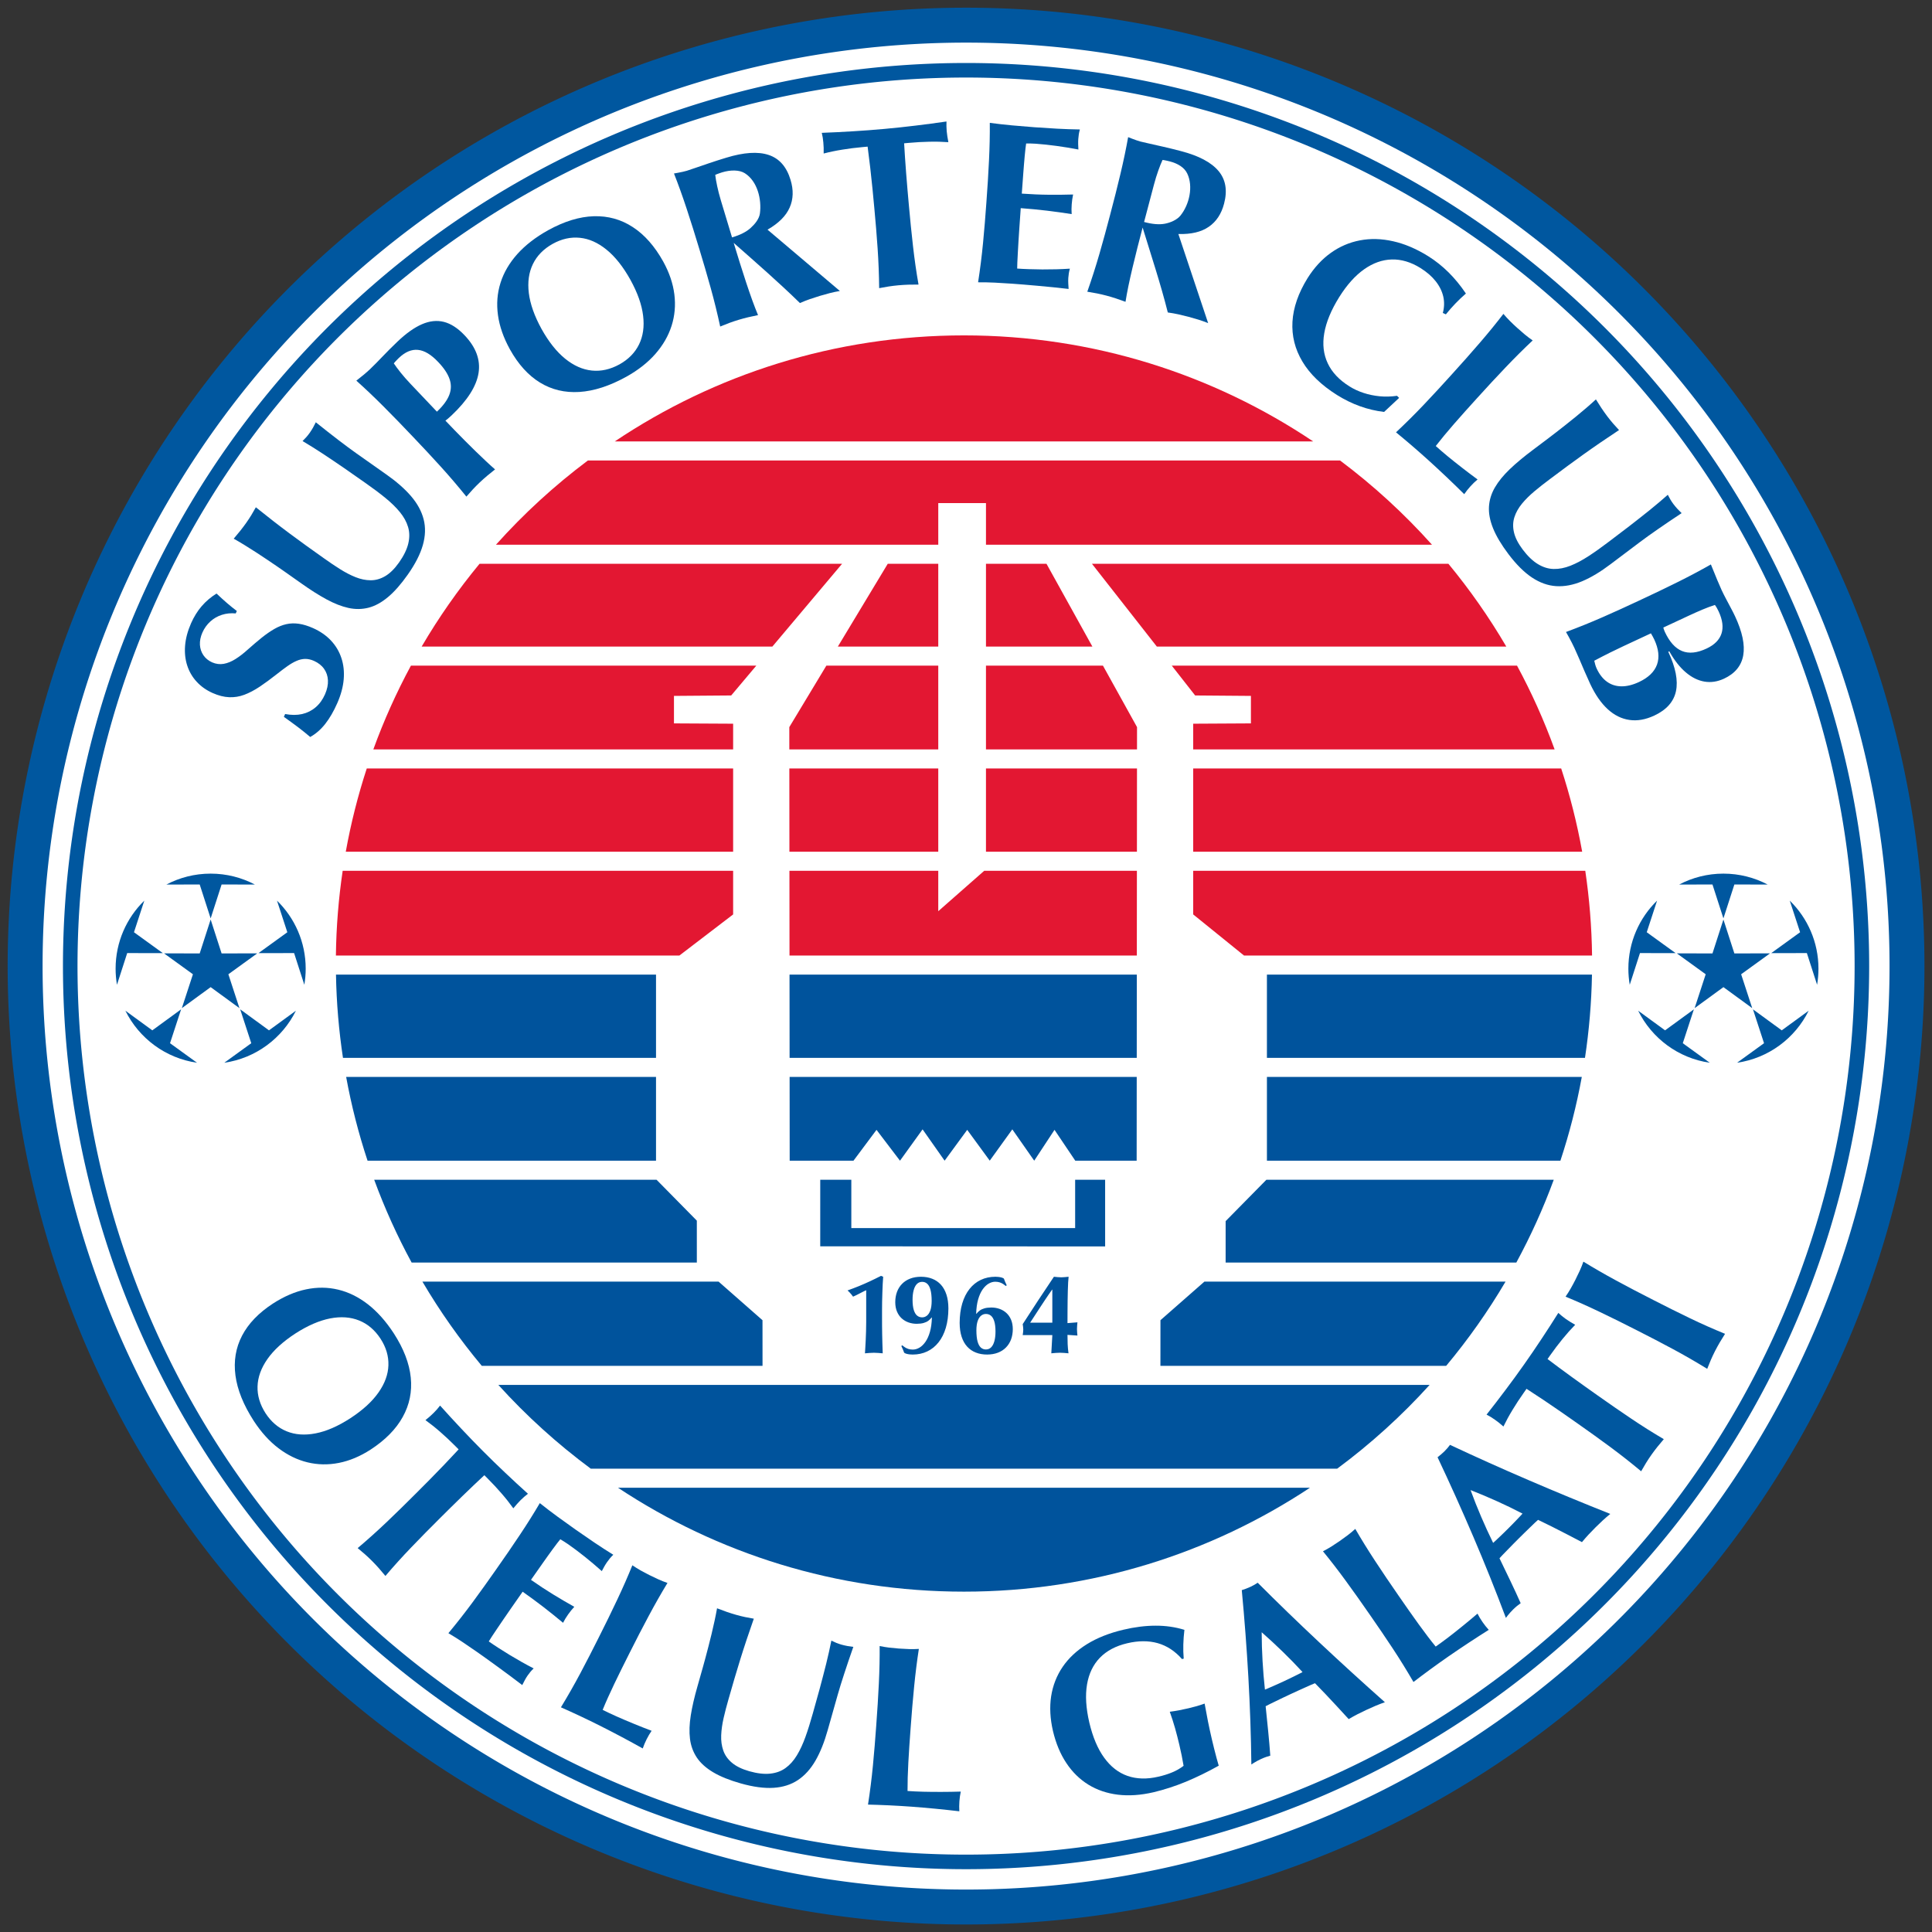 <?xml version="1.0" encoding="UTF-8" standalone="no"?>
<svg
   xmlns:dc="http://purl.org/dc/elements/1.1/"
   xmlns:cc="http://creativecommons.org/ns#"
   xmlns:rdf="http://www.w3.org/1999/02/22-rdf-syntax-ns#"
   xmlns:svg="http://www.w3.org/2000/svg"
   xmlns="http://www.w3.org/2000/svg"
   xmlns:xlink="http://www.w3.org/1999/xlink"
   xmlns:sodipodi="http://sodipodi.sourceforge.net/DTD/sodipodi-0.dtd"
   xmlns:inkscape="http://www.inkscape.org/namespaces/inkscape"
   version="1.1"
   width="252"
   height="252"
   id="svg121"
   viewBox="0 0 252 252"
   sodipodi:docname="asc_otelul_galati.svg"
   inkscape:version="0.92.4 (5da689c313, 2019-01-14)">
  <rect x="0" y="0" width="252" height="252" fill="#333333" stroke="none"/>
  <defs
     id="defs125" />
  <sodipodi:namedview
     pagecolor="#ffffff"
     bordercolor="#666666"
     borderopacity="1"
     objecttolerance="10"
     gridtolerance="10"
     guidetolerance="10"
     inkscape:pageopacity="0"
     inkscape:pageshadow="2"
     inkscape:window-width="1366"
     inkscape:window-height="705"
     id="namedview123"
     showgrid="false"
     fit-margin-top="1"
     fit-margin-bottom="1"
     fit-margin-right="1"
     fit-margin-left="1"
     inkscape:zoom="1.1212869"
     inkscape:cx="164.10979"
     inkscape:cy="170.88061"
     inkscape:window-x="-8"
     inkscape:window-y="-8"
     inkscape:window-maximized="1"
     inkscape:current-layer="svg121" />
  <g
     id="Layer1000"
     transform="matrix(0.441,0,0,0.441,-5.25,-59.625)">
    <path
       d="M 297.638,137.48 A 283.465,283.465 0 0 1 581.102,420.945 283.465,283.465 0 1 1 297.638,137.48 Z"
       style="fill:#00579f;fill-rule:evenodd"
       id="path2"
       inkscape:connector-curvature="0" />
    <path
       d="M 297.638,147.809 A 273.136,273.136 0 0 1 570.774,420.945 273.136,273.136 0 1 1 297.638,147.809 Z"
       style="fill:#ffffff;fill-rule:evenodd"
       id="path4"
       inkscape:connector-curvature="0" />
    <path
       d="M 297.638,153.834 A 267.111,267.111 0 0 1 564.749,420.945 267.111,267.111 0 1 1 297.638,153.834 Z"
       style="fill:#00579f;fill-rule:evenodd"
       id="path6"
       inkscape:connector-curvature="0" />
    <path
       d="M 297.638,158.137 A 262.807,262.807 0 0 1 560.445,420.945 262.807,262.807 0 1 1 297.638,158.137 Z"
       style="fill:#ffffff;fill-rule:evenodd"
       id="path8"
       inkscape:connector-curvature="0" />
    <defs
       id="defs24">
      <linearGradient
         id="grad1">
        <stop
           offset="201392128%"
           stop-color="#00539c"
           stop-opacity="1"
           id="stop10" />
        <stop
           offset="201392136%"
           stop-color="#00529b"
           stop-opacity="1"
           id="stop12" />
        <stop
           offset="201392154%"
           stop-color="#005199"
           stop-opacity="1"
           id="stop14" />
        <stop
           offset="201392199%"
           stop-color="#00498d"
           stop-opacity="1"
           id="stop16" />
        <stop
           offset="201392221%"
           stop-color="#004689"
           stop-opacity="1"
           id="stop18" />
        <stop
           offset="100%"
           stop-color="#004487"
           stop-opacity="1"
           id="stop20" />
      </linearGradient>
      <linearGradient
         xlink:href="#grad1"
         id="grad2"
         x1="77.998"
         y1="604.15"
         x2="77.998"
         y2="864.53"
         gradientUnits="userSpaceOnUse"
         gradientTransform="scale(1.427,0.701)" />
    </defs>
    <path
       d="m 399.349,575.236 c -29.341,19.419 -64.512,30.731 -102.328,30.731 -37.817,0 -72.988,-11.312 -102.329,-30.731 z M 272.481,512.563 c -1.165,0.597 -2.28,1.148 -3.356,1.644 -1.07,0.502 -2.141,0.964 -3.211,1.405 -1.07,0.435 -2.18,0.853 -3.333,1.266 0.139,0.106 0.306,0.256 0.501,0.463 0.195,0.201 0.39,0.424 0.597,0.669 0.201,0.245 0.379,0.479 0.541,0.708 0.318,-0.139 0.658,-0.301 1.037,-0.485 0.374,-0.19 0.747,-0.379 1.115,-0.569 0.373,-0.189 0.708,-0.362 1.014,-0.518 0.301,-0.15 0.541,-0.262 0.714,-0.334 v 9.432 c 0,0.931 -0.017,1.856 -0.044,2.771 -0.028,0.909 -0.061,1.778 -0.1,2.598 -0.039,0.819 -0.084,1.561 -0.122,2.224 -0.039,0.658 -0.073,1.204 -0.1,1.639 0.435,-0.039 0.875,-0.073 1.321,-0.112 0.446,-0.033 0.886,-0.05 1.321,-0.056 0.435,0.005 0.87,0.022 1.305,0.056 0.435,0.039 0.87,0.073 1.304,0.112 -0.039,-1.137 -0.078,-2.168 -0.101,-3.088 -0.028,-0.92 -0.05,-1.784 -0.061,-2.592 -0.017,-0.803 -0.028,-1.605 -0.034,-2.403 -0.005,-0.791 -0.005,-1.633 -0.005,-2.52 v -2.04 c 0,-0.847 0.005,-1.723 0.022,-2.614 0.017,-0.886 0.039,-1.773 0.073,-2.648 0.028,-0.881 0.061,-1.717 0.1,-2.52 0.044,-0.808 0.089,-1.544 0.139,-2.219 z m 6.02,20.77 c 0.167,0.335 0.318,0.669 0.457,0.998 0.134,0.335 0.262,0.658 0.379,0.976 0.184,0.134 0.424,0.24 0.708,0.318 0.29,0.078 0.597,0.134 0.914,0.167 0.318,0.034 0.613,0.05 0.886,0.05 1.589,-0.005 3.027,-0.312 4.32,-0.931 1.293,-0.613 2.402,-1.505 3.333,-2.681 0.931,-1.176 1.65,-2.603 2.152,-4.292 0.501,-1.684 0.758,-3.595 0.764,-5.742 -0.006,-1.567 -0.201,-2.932 -0.585,-4.103 -0.385,-1.171 -0.931,-2.146 -1.645,-2.926 -0.719,-0.78 -1.572,-1.366 -2.57,-1.75 -0.992,-0.39 -2.102,-0.585 -3.328,-0.585 -1.187,0.006 -2.252,0.19 -3.188,0.552 -0.936,0.362 -1.734,0.875 -2.386,1.544 -0.658,0.663 -1.154,1.46 -1.499,2.374 -0.34,0.92 -0.513,1.94 -0.518,3.055 0.006,1.059 0.178,1.99 0.518,2.787 0.34,0.803 0.802,1.466 1.393,2.001 0.591,0.53 1.265,0.931 2.024,1.198 0.763,0.268 1.566,0.401 2.419,0.401 0.819,-0.006 1.505,-0.089 2.057,-0.251 0.557,-0.162 1.02,-0.379 1.393,-0.663 0.374,-0.279 0.692,-0.597 0.965,-0.959 l 0.067,0.067 c -0.05,1.622 -0.245,3.027 -0.585,4.209 -0.34,1.187 -0.786,2.168 -1.327,2.943 -0.541,0.769 -1.132,1.344 -1.778,1.717 -0.647,0.379 -1.304,0.563 -1.962,0.563 -0.507,-0.006 -0.953,-0.067 -1.327,-0.195 -0.379,-0.128 -0.714,-0.284 -1.004,-0.479 -0.29,-0.19 -0.563,-0.39 -0.814,-0.596 z m 8.964,-13.345 c -0.006,1.165 -0.139,2.107 -0.401,2.821 -0.262,0.714 -0.602,1.227 -1.026,1.55 -0.424,0.323 -0.886,0.485 -1.383,0.479 -0.54,0.006 -1.026,-0.15 -1.449,-0.479 -0.429,-0.329 -0.764,-0.875 -1.014,-1.639 -0.245,-0.758 -0.373,-1.778 -0.379,-3.066 0,-1.109 0.111,-2.057 0.329,-2.848 0.217,-0.797 0.53,-1.405 0.948,-1.829 0.418,-0.423 0.931,-0.635 1.533,-0.641 0.574,-0.011 1.07,0.173 1.494,0.535 0.429,0.368 0.758,0.965 0.992,1.795 0.234,0.831 0.351,1.934 0.357,3.322 z m 22.191,-4.649 c -0.167,-0.335 -0.318,-0.669 -0.457,-0.998 -0.134,-0.335 -0.262,-0.658 -0.379,-0.976 -0.184,-0.134 -0.424,-0.239 -0.708,-0.318 -0.29,-0.078 -0.596,-0.134 -0.914,-0.167 -0.318,-0.034 -0.613,-0.05 -0.886,-0.05 -1.589,0.005 -3.027,0.312 -4.32,0.931 -1.293,0.613 -2.402,1.505 -3.333,2.681 -0.931,1.176 -1.65,2.603 -2.152,4.292 -0.501,1.683 -0.758,3.595 -0.764,5.742 0.006,1.567 0.201,2.932 0.585,4.103 0.385,1.171 0.931,2.146 1.645,2.926 0.719,0.78 1.572,1.366 2.57,1.75 0.992,0.39 2.102,0.585 3.328,0.585 1.187,-0.006 2.252,-0.19 3.188,-0.552 0.936,-0.362 1.734,-0.875 2.386,-1.544 0.658,-0.663 1.154,-1.46 1.499,-2.374 0.34,-0.92 0.513,-1.94 0.518,-3.055 -0.006,-1.059 -0.178,-1.99 -0.518,-2.787 -0.34,-0.803 -0.802,-1.466 -1.393,-2.001 -0.591,-0.53 -1.265,-0.931 -2.023,-1.198 -0.763,-0.268 -1.566,-0.401 -2.419,-0.401 -0.819,0.005 -1.505,0.089 -2.057,0.251 -0.557,0.162 -1.02,0.379 -1.393,0.663 -0.374,0.279 -0.692,0.597 -0.965,0.959 l -0.067,-0.067 c 0.05,-1.622 0.245,-3.027 0.585,-4.209 0.34,-1.187 0.786,-2.168 1.327,-2.943 0.541,-0.769 1.132,-1.344 1.778,-1.717 0.647,-0.379 1.304,-0.563 1.962,-0.563 0.507,0.006 0.953,0.067 1.327,0.195 0.379,0.128 0.714,0.284 1.004,0.479 0.29,0.19 0.563,0.39 0.814,0.597 z m -8.964,13.345 c 0.006,-1.165 0.14,-2.107 0.401,-2.821 0.262,-0.714 0.602,-1.226 1.026,-1.55 0.424,-0.323 0.886,-0.485 1.383,-0.479 0.54,-0.006 1.026,0.15 1.449,0.479 0.429,0.329 0.764,0.875 1.014,1.639 0.245,0.758 0.373,1.778 0.379,3.066 0,1.109 -0.111,2.057 -0.329,2.848 -0.217,0.797 -0.53,1.405 -0.948,1.828 -0.418,0.423 -0.931,0.635 -1.533,0.641 -0.574,0.011 -1.07,-0.173 -1.494,-0.535 -0.429,-0.368 -0.758,-0.965 -0.992,-1.795 -0.234,-0.831 -0.351,-1.934 -0.357,-3.322 z m 22.159,6.789 c 0.418,-0.039 0.842,-0.073 1.271,-0.112 0.429,-0.033 0.853,-0.05 1.271,-0.056 0.418,0.005 0.842,0.022 1.271,0.056 0.429,0.039 0.853,0.073 1.271,0.112 -0.128,-0.903 -0.212,-1.812 -0.251,-2.726 -0.039,-0.914 -0.056,-1.823 -0.05,-2.726 l 2.943,0.201 c -0.034,-0.318 -0.067,-0.641 -0.089,-0.97 -0.028,-0.329 -0.045,-0.652 -0.045,-0.97 0,-0.318 0.017,-0.641 0.045,-0.976 0.022,-0.329 0.056,-0.663 0.089,-0.998 l -2.943,0.234 c 0,-1.104 0.006,-2.213 0.011,-3.334 0.006,-1.12 0.017,-2.207 0.028,-3.266 0.017,-1.059 0.039,-2.046 0.061,-2.971 0.028,-0.92 0.056,-1.739 0.095,-2.447 0.039,-0.708 0.084,-1.277 0.139,-1.695 -0.368,0.034 -0.73,0.073 -1.087,0.106 -0.357,0.039 -0.719,0.061 -1.087,0.061 -0.368,0 -0.73,-0.022 -1.087,-0.061 -0.357,-0.033 -0.719,-0.072 -1.087,-0.106 -1.583,2.341 -3.144,4.683 -4.677,7.018 -1.533,2.341 -3.049,4.671 -4.554,6.996 0.039,0.267 0.073,0.535 0.112,0.803 0.033,0.267 0.05,0.535 0.056,0.802 -0.006,0.268 -0.022,0.535 -0.056,0.808 -0.039,0.267 -0.073,0.546 -0.112,0.83 h 8.763 z m 0.301,-9.064 h -6.555 c 0.435,-0.669 0.892,-1.377 1.377,-2.118 0.485,-0.747 0.97,-1.494 1.466,-2.252 0.496,-0.752 0.97,-1.472 1.427,-2.163 0.463,-0.686 0.881,-1.31 1.26,-1.867 0.385,-0.557 0.702,-1.015 0.959,-1.366 h 0.067 z M 482.762,423.461 c -0.145,8.356 -0.853,16.574 -2.067,24.627 h -94.071 v -24.627 z m -134.642,24.627 H 245.444 l -0.021,-24.627 H 348.141 Z m -142.184,0 h -92.59 c -1.214,-8.053 -1.922,-16.271 -2.067,-24.627 h 94.656 z m 273.818,5.642 c -1.546,8.472 -3.674,16.741 -6.327,24.77 h -86.802 v -24.77 z m -131.661,24.77 h -18.159 l -6.137,-9.121 -6.003,9.121 -6.478,-9.265 -6.674,9.258 -6.667,-9.114 -6.682,9.121 -6.516,-9.265 -6.679,9.265 h -0.009 l -6.94,-9.121 -6.806,9.121 H 245.471 l -0.021,-24.77 h 102.665 z m -142.157,0 h -85.321 c -2.653,-8.03 -4.782,-16.298 -6.327,-24.77 h 91.648 z m 265.525,5.642 c -3.106,8.468 -6.817,16.644 -11.069,24.484 h -85.983 l 0.003,-12.246 12.053,-12.238 z M 218.009,508.626 H 133.65 c -4.252,-7.84 -7.963,-16.015 -11.069,-24.484 h 83.515 l 11.91,12.094 z m 36.5,-24.484 h 9.192 v 14.294 h 66.2 v -14.294 h 8.868 l 0.004,19.719 -84.268,-0.035 z m 202.693,30.125 c -5.176,8.795 -11.057,17.123 -17.562,24.914 h -84.519 l 0.012,-13.501 13.004,-11.413 z m -219.763,24.914 h -83.037 c -6.504,-7.791 -12.386,-16.119 -17.562,-24.914 h 87.601 l 12.987,11.413 z m 197.297,5.642 c -8.262,9.129 -17.421,17.43 -27.333,24.77 H 186.639 c -9.912,-7.341 -19.071,-15.642 -27.333,-24.77 z"
       style="fill:url(#grad2)"
       id="path26"
       inkscape:connector-curvature="0" />
    <defs
       id="defs40">
      <linearGradient
         id="grad3">
        <stop
           offset="201392128%"
           stop-color="#e31732"
           stop-opacity="1"
           id="stop28" />
        <stop
           offset="201392177%"
           stop-color="#e31732"
           stop-opacity="1"
           id="stop30" />
        <stop
           offset="201392201%"
           stop-color="#d71529"
           stop-opacity="1"
           id="stop32" />
        <stop
           offset="201392219%"
           stop-color="#c9121e"
           stop-opacity="1"
           id="stop34" />
        <stop
           offset="100%"
           stop-color="#c80f1e"
           stop-opacity="1"
           id="stop36" />
      </linearGradient>
      <linearGradient
         xlink:href="#grad3"
         id="grad4"
         x1="78.168"
         y1="333.609"
         x2="78.168"
         y2="594.658"
         gradientTransform="scale(1.423,0.703)"
         gradientUnits="userSpaceOnUse" />
    </defs>
    <path
       d="M 212.851,417.82 H 111.253 c 0.107,-8.502 0.792,-16.866 2.005,-25.057 H 228.745 V 405.665 Z M 297.021,234.401 c 38.222,0 73.743,11.556 103.275,31.358 H 193.745 c 29.533,-19.801 65.054,-31.358 103.276,-31.358 z m 111.232,36.999 c 9.868,7.393 18.979,15.742 27.191,24.914 H 303.527 v -12.309 h -14.11 v 12.309 H 158.598 c 8.212,-9.172 17.322,-17.521 27.191,-24.914 z m 32.049,30.556 c 6.335,7.668 12.066,15.854 17.12,24.483 H 354.06 L 334.873,301.956 Z M 334.998,326.44 H 303.527 V 301.956 h 17.898 z m -45.581,0 h -29.698 l 14.757,-24.483 h 14.942 z m -49.069,0 H 136.619 c 5.054,-8.63 10.785,-16.816 17.12,-24.483 H 260.965 Z m 220.249,5.642 c 4.282,7.928 8.007,16.201 11.115,24.77 H 364.819 v -7.597 l 17.071,-0.095 v -8.129 l -16.497,-0.131 -6.911,-8.818 z m -112.397,24.77 h -44.673 v -24.77 h 34.598 l 10.08,18.183 z m -58.783,0 h -44.052 l -0.006,-6.587 10.959,-18.183 h 33.099 z m -60.672,0 H 122.329 c 3.108,-8.569 6.833,-16.842 11.115,-24.77 h 102.153 l -7.426,8.818 -16.928,0.131 v 8.129 l 17.501,0.095 z m 244.913,5.642 c 2.61,7.985 4.695,16.206 6.208,24.627 H 364.819 v -24.627 z m -125.485,24.627 h -44.646 v -24.627 h 44.668 z m -58.756,0 h -44.025 l -0.022,-24.627 h 44.047 z m -60.672,0 h -114.57 c 1.514,-8.421 3.598,-16.642 6.208,-24.627 h 108.362 z m 252.039,5.642 c 1.213,8.191 1.898,16.555 2.005,25.057 H 379.843 L 364.819,405.665 V 392.762 Z M 348.146,417.82 H 245.418 l -0.022,-25.057 h 44.02 v 11.947 l 13.587,-11.947 h 45.164 z"
       style="fill:url(#grad4)"
       id="path42"
       inkscape:connector-curvature="0" />
    <g
       id="Layer1001">
      <path
         d="m 81.949,315.919 -0.318,0.716 c -1.454,-0.132 -2.811,0.004 -4.089,0.415 -1.287,0.406 -2.421,1.058 -3.417,1.962 -0.991,0.895 -1.788,1.994 -2.374,3.317 -0.542,1.249 -0.773,2.443 -0.715,3.6 0.073,1.152 0.418,2.174 1.03,3.076 0.622,0.907 1.478,1.608 2.578,2.107 1.149,0.497 2.301,0.638 3.451,0.434 1.155,-0.215 2.303,-0.683 3.462,-1.419 1.155,-0.726 2.327,-1.624 3.501,-2.687 1.539,-1.377 2.965,-2.579 4.266,-3.634 1.306,-1.04 2.543,-1.897 3.725,-2.576 1.181,-0.679 2.354,-1.147 3.531,-1.412 1.177,-0.264 2.413,-0.312 3.698,-0.123 1.29,0.179 2.694,0.611 4.217,1.285 2.125,0.953 3.893,2.177 5.308,3.685 1.405,1.504 2.43,3.22 3.071,5.159 0.651,1.943 0.875,4.043 0.688,6.293 -0.188,2.25 -0.824,4.6 -1.894,7.042 -1.071,2.442 -2.266,4.496 -3.578,6.165 -1.307,1.659 -2.792,2.942 -4.435,3.857 -1.112,-0.957 -2.326,-1.924 -3.625,-2.916 -1.313,-0.986 -2.7,-1.994 -4.166,-3.037 l 0.37,-0.836 c 1.824,0.344 3.5,0.348 5.02,0.01 1.524,-0.349 2.856,-1.02 4.01,-2.009 1.148,-0.979 2.073,-2.26 2.774,-3.843 0.638,-1.467 0.925,-2.84 0.861,-4.119 -0.06,-1.289 -0.449,-2.425 -1.153,-3.416 -0.704,-0.991 -1.695,-1.764 -2.974,-2.342 -0.915,-0.406 -1.797,-0.594 -2.634,-0.584 -0.842,0.02 -1.691,0.215 -2.536,0.591 -0.851,0.361 -1.738,0.885 -2.686,1.548 -0.934,0.658 -1.956,1.431 -3.075,2.317 -1.847,1.455 -3.544,2.704 -5.118,3.756 -1.574,1.053 -3.091,1.845 -4.562,2.396 -1.456,0.545 -2.955,0.786 -4.474,0.72 -1.533,-0.06 -3.17,-0.476 -4.912,-1.248 -1.857,-0.835 -3.428,-1.936 -4.687,-3.315 -1.272,-1.373 -2.209,-2.967 -2.8,-4.777 -0.595,-1.8 -0.808,-3.764 -0.644,-5.881 0.165,-2.118 0.749,-4.323 1.762,-6.636 0.856,-1.931 1.907,-3.632 3.155,-5.079 1.249,-1.447 2.716,-2.69 4.388,-3.723 1.056,1.004 2.083,1.935 3.089,2.809 1,0.86 1.973,1.648 2.912,2.35 z"
         style="fill:#00579f;fill-rule:evenodd"
         id="path44"
         inkscape:connector-curvature="0" />
      <path
         d="m 81.027,294.526 c 1.03,0.58 2.1,1.215 3.235,1.91 1.121,0.697 2.258,1.406 3.402,2.146 1.134,0.734 2.236,1.458 3.289,2.174 1.06,0.708 2.033,1.367 2.911,1.973 0.893,0.603 1.64,1.13 2.254,1.563 l 4.963,3.501 c 2.644,1.879 5.101,3.438 7.385,4.677 2.292,1.244 4.454,2.09 6.492,2.542 2.054,0.45 4.033,0.42 5.948,-0.067 1.922,-0.496 3.828,-1.536 5.733,-3.123 1.912,-1.595 3.857,-3.806 5.859,-6.644 2.221,-3.149 3.715,-6.078 4.477,-8.764 0.76,-2.701 0.839,-5.229 0.234,-7.601 -0.605,-2.372 -1.843,-4.657 -3.712,-6.841 -1.878,-2.191 -4.343,-4.343 -7.392,-6.48 l -8.859,-6.249 c -1.494,-1.054 -3.241,-2.353 -5.231,-3.876 -1.989,-1.523 -4.229,-3.277 -6.704,-5.263 -0.246,0.519 -0.523,1.044 -0.828,1.588 -0.313,0.538 -0.631,1.046 -0.976,1.536 -0.314,0.445 -0.642,0.853 -0.981,1.239 -0.342,0.372 -0.718,0.772 -1.131,1.188 1.879,1.113 3.858,2.348 5.954,3.721 2.09,1.381 4.212,2.811 6.374,4.296 2.148,1.488 4.253,2.96 6.317,4.416 2.132,1.491 4.069,2.937 5.796,4.342 1.727,1.404 3.173,2.811 4.34,4.233 1.159,1.417 1.974,2.885 2.426,4.416 0.458,1.522 0.473,3.144 0.062,4.879 -0.405,1.726 -1.321,3.611 -2.752,5.639 -1.326,1.861 -2.682,3.197 -4.086,4.017 -1.39,0.818 -2.82,1.222 -4.281,1.216 -1.462,-0.005 -2.951,-0.31 -4.47,-0.915 -1.518,-0.605 -3.047,-1.403 -4.615,-2.39 -1.569,-0.986 -3.144,-2.058 -4.748,-3.202 -1.832,-1.292 -3.578,-2.537 -5.238,-3.735 -1.651,-1.191 -3.278,-2.379 -4.874,-3.571 -1.596,-1.192 -3.213,-2.413 -4.855,-3.692 -1.643,-1.278 -3.361,-2.637 -5.165,-4.083 -0.454,0.813 -0.906,1.586 -1.335,2.309 -0.439,0.716 -0.933,1.473 -1.485,2.256 -0.564,0.8 -1.162,1.591 -1.79,2.387 -0.631,0.781 -1.276,1.564 -1.94,2.335 z"
         style="fill:#00579f;fill-rule:evenodd"
         id="path46"
         inkscape:connector-curvature="0" />
      <path
         d="m 117.299,247.79 c 2.566,2.292 5.255,4.842 8.054,7.649 2.799,2.807 5.737,5.825 8.787,9.054 2.728,2.859 5.417,5.74 8.051,8.642 2.642,2.91 5.189,5.895 7.658,8.955 0.659,-0.76 1.301,-1.475 1.92,-2.152 0.626,-0.669 1.298,-1.352 2.024,-2.041 0.711,-0.674 1.444,-1.325 2.2,-1.968 0.755,-0.627 1.534,-1.261 2.336,-1.887 -0.821,-0.707 -1.716,-1.523 -2.693,-2.442 -0.977,-0.903 -1.991,-1.877 -3.042,-2.905 -1.051,-1.028 -2.102,-2.072 -3.167,-3.132 -1.057,-1.067 -2.069,-2.102 -3.059,-3.114 -0.975,-1.011 -1.889,-1.959 -2.721,-2.836 0.125,-0.074 0.368,-0.26 0.708,-0.551 0.346,-0.283 0.725,-0.628 1.135,-1.017 4.666,-4.413 7.316,-8.579 7.95,-12.481 0.633,-3.918 -0.747,-7.65 -4.142,-11.211 -1.985,-2.092 -4.014,-3.408 -6.08,-3.94 -2.073,-0.524 -4.242,-0.296 -6.517,0.692 -2.274,0.988 -4.691,2.711 -7.273,5.176 -1.627,1.559 -3.098,3.029 -4.412,4.412 -1.314,1.382 -2.548,2.628 -3.701,3.738 -0.505,0.479 -1.112,1.01 -1.813,1.6 -0.708,0.582 -1.439,1.171 -2.202,1.76 z m 23.829,9.17 -7.868,-8.291 c -1.072,-1.129 -2.013,-2.216 -2.849,-3.254 -0.835,-1.038 -1.511,-1.957 -2.03,-2.74 0.088,-0.113 0.207,-0.256 0.374,-0.444 0.159,-0.181 0.341,-0.368 0.538,-0.571 0.191,-0.211 0.38,-0.391 0.562,-0.563 1.879,-1.799 3.771,-2.604 5.684,-2.408 1.905,0.189 3.898,1.388 5.973,3.591 1.679,1.753 2.798,3.422 3.349,5.015 0.559,1.585 0.526,3.163 -0.077,4.726 -0.611,1.57 -1.808,3.202 -3.608,4.895 z"
         style="fill:#00579f;fill-rule:evenodd"
         id="path48"
         inkscape:connector-curvature="0" />
      <path
         d="m 162.724,238.535 c 2.463,4.421 5.424,7.697 8.89,9.82 3.467,2.123 7.35,3.045 11.646,2.779 4.296,-0.265 8.93,-1.763 13.895,-4.503 3.489,-1.946 6.36,-4.197 8.6,-6.758 2.24,-2.561 3.833,-5.323 4.782,-8.301 0.95,-2.978 1.223,-6.079 0.823,-9.292 -0.399,-3.213 -1.492,-6.441 -3.287,-9.702 -2.532,-4.545 -5.527,-7.95 -9.005,-10.205 -3.473,-2.269 -7.314,-3.338 -11.538,-3.212 -4.224,0.126 -8.726,1.501 -13.501,4.136 -3.727,2.078 -6.764,4.434 -9.128,7.063 -2.348,2.634 -4.011,5.472 -4.963,8.513 -0.962,3.047 -1.207,6.22 -0.749,9.538 0.453,3.309 1.639,6.684 3.535,10.126 z m 9.362,-6.011 c -2.117,-3.842 -3.365,-7.394 -3.771,-10.642 -0.397,-3.252 0.008,-6.115 1.213,-8.588 1.196,-2.468 3.153,-4.461 5.842,-5.964 2.666,-1.478 5.349,-2.07 8.056,-1.79 2.701,0.27 5.328,1.44 7.867,3.505 2.548,2.06 4.901,5.025 7.069,8.913 2.117,3.842 3.369,7.38 3.755,10.613 0.396,3.228 -0.01,6.067 -1.207,8.51 -1.197,2.443 -3.121,4.406 -5.781,5.893 -2.719,1.494 -5.441,2.107 -8.171,1.829 -2.731,-0.279 -5.358,-1.448 -7.886,-3.494 -2.528,-2.046 -4.86,-4.973 -6.985,-8.785 z"
         style="fill:#00579f;fill-rule:evenodd"
         id="path50"
         inkscape:connector-curvature="0" />
      <path
         d="m 211.25,186.52 c 1.262,3.201 2.519,6.687 3.758,10.452 1.239,3.764 2.509,7.782 3.782,12.036 1.152,3.779 2.26,7.561 3.309,11.337 1.052,3.787 1.987,7.598 2.817,11.441 0.93,-0.383 1.825,-0.733 2.682,-1.06 0.86,-0.317 1.767,-0.624 2.726,-0.914 0.938,-0.283 1.885,-0.535 2.849,-0.769 0.957,-0.22 1.938,-0.437 2.935,-0.636 -0.525,-1.251 -1.09,-2.707 -1.687,-4.346 -0.6,-1.649 -1.204,-3.423 -1.832,-5.314 -0.628,-1.891 -1.247,-3.83 -1.869,-5.814 -0.625,-1.994 -1.227,-3.95 -1.812,-5.889 6.638,5.858 13.257,11.606 19.591,17.795 0.963,-0.427 1.938,-0.813 2.915,-1.153 0.987,-0.343 1.962,-0.661 2.93,-0.953 1,-0.301 1.997,-0.58 2.978,-0.831 0.992,-0.254 1.986,-0.463 2.994,-0.631 l -21.4,-18.136 c 3.274,-1.887 5.46,-4.059 6.543,-6.535 1.097,-2.469 1.181,-5.2 0.262,-8.209 -1.167,-3.866 -3.329,-6.317 -6.474,-7.358 -3.159,-1.047 -7.34,-0.774 -12.555,0.823 -1.824,0.551 -3.502,1.092 -5.039,1.613 -1.537,0.521 -2.869,0.968 -3.999,1.367 -1.131,0.398 -2.007,0.697 -2.622,0.882 -0.323,0.098 -0.715,0.193 -1.183,0.3 -0.457,0.104 -0.928,0.201 -1.392,0.284 -0.474,0.086 -0.873,0.161 -1.208,0.217 z m 17.167,18.899 -3.303,-10.941 c -0.45,-1.49 -0.803,-2.885 -1.082,-4.187 -0.28,-1.302 -0.472,-2.427 -0.583,-3.361 0.129,-0.062 0.3,-0.136 0.533,-0.229 0.223,-0.09 0.47,-0.176 0.738,-0.268 0.265,-0.103 0.516,-0.178 0.754,-0.251 2.487,-0.76 5.112,-0.771 6.733,0.26 3.75,2.385 5.001,7.727 4.461,11.877 -0.217,1.666 -1.525,3.207 -2.766,4.33 -1.249,1.129 -3.054,2.048 -5.423,2.752 z"
         style="fill:#00579f;fill-rule:evenodd"
         id="path52"
         inkscape:connector-curvature="0" />
      <path
         d="m 254.965,174.495 c 0.106,0.45 0.203,0.911 0.28,1.395 0.076,0.474 0.132,0.961 0.176,1.449 0.047,0.52 0.084,1.042 0.1,1.576 0.017,0.545 0.013,1.103 0.001,1.694 1.762,-0.456 3.607,-0.842 5.546,-1.15 1.928,-0.317 3.938,-0.566 6.02,-0.755 l 1.431,-0.13 c 0.278,2.084 0.533,4.17 0.779,6.269 0.234,2.099 0.455,4.167 0.662,6.192 0.195,2.026 0.384,3.977 0.555,5.852 0.369,3.934 0.693,7.861 0.962,11.772 0.269,3.921 0.419,7.843 0.459,11.774 0.988,-0.188 1.935,-0.351 2.84,-0.499 0.906,-0.137 1.857,-0.257 2.854,-0.347 0.976,-0.089 1.954,-0.145 2.946,-0.181 0.982,-0.024 1.986,-0.038 3.003,-0.033 -0.652,-3.679 -1.193,-7.466 -1.636,-11.371 -0.442,-3.895 -0.852,-7.913 -1.216,-12.044 -0.131,-1.431 -0.269,-2.949 -0.405,-4.565 -0.135,-1.605 -0.272,-3.232 -0.401,-4.882 -0.127,-1.639 -0.239,-3.224 -0.345,-4.756 -0.106,-1.52 -0.189,-2.912 -0.259,-4.162 l 1.366,-0.124 c 2.081,-0.189 4.103,-0.308 6.057,-0.343 1.963,-0.047 3.847,-3e-4 5.663,0.13 -0.118,-0.58 -0.212,-1.129 -0.294,-1.668 -0.081,-0.528 -0.15,-1.046 -0.197,-1.567 -0.044,-0.488 -0.067,-0.978 -0.078,-1.458 -0.012,-0.491 -0.011,-0.961 0.012,-1.422 -3.009,0.438 -6.054,0.846 -9.114,1.212 -3.059,0.377 -6.123,0.699 -9.18,0.978 -3.068,0.279 -6.161,0.517 -9.281,0.703 -3.119,0.196 -6.22,0.347 -9.303,0.464 z"
         style="fill:#00579f;fill-rule:evenodd"
         id="path54"
         inkscape:connector-curvature="0" />
      <path
         d="m 327.966,220.664 c -0.035,-0.559 -0.061,-1.107 -0.097,-1.644 -0.026,-0.537 -0.03,-1.083 0.011,-1.637 0.033,-0.456 0.089,-0.91 0.155,-1.364 0.077,-0.453 0.175,-0.904 0.306,-1.353 -1.294,0.09 -2.63,0.145 -4.019,0.185 -1.377,0.03 -2.754,0.049 -4.14,0.045 -1.374,-0.014 -2.693,-0.034 -3.956,-0.083 -1.263,-0.038 -2.416,-0.101 -3.469,-0.178 -0.004,-0.393 0.008,-0.992 0.046,-1.808 0.037,-0.805 0.086,-1.762 0.144,-2.849 0.058,-1.076 0.12,-2.228 0.199,-3.456 0.079,-1.216 0.157,-2.422 0.235,-3.639 0.078,-1.206 0.161,-2.335 0.238,-3.388 0.067,-1.054 0.133,-1.966 0.189,-2.725 2.671,0.196 5.26,0.452 7.76,0.744 2.51,0.304 4.941,0.646 7.303,1.016 -0.029,-0.493 -0.048,-0.975 -0.047,-1.444 0.002,-0.469 0.026,-0.948 0.062,-1.436 0.072,-0.977 0.208,-1.949 0.41,-2.917 -2.297,0.071 -4.7,0.091 -7.209,0.071 -2.52,-0.021 -5.174,-0.14 -7.965,-0.334 l 0.469,-6.383 c 0.051,-0.695 0.107,-1.466 0.18,-2.301 0.073,-0.846 0.144,-1.67 0.216,-2.494 0.082,-0.823 0.158,-1.56 0.228,-2.21 0.07,-0.65 0.137,-1.125 0.194,-1.448 0.372,-0.005 0.819,-0.005 1.342,0.012 0.524,0.006 1.034,0.032 1.534,0.069 1.954,0.144 3.979,0.358 6.087,0.644 2.096,0.285 4.264,0.641 6.492,1.066 -0.024,-0.558 -0.051,-1.084 -0.068,-1.598 -0.007,-0.503 -0.003,-0.994 0.033,-1.482 0.037,-0.51 0.095,-0.997 0.161,-1.451 0.077,-0.453 0.177,-0.925 0.31,-1.396 -2.256,-0.035 -4.499,-0.112 -6.717,-0.231 -2.229,-0.12 -4.445,-0.261 -6.659,-0.423 -2.226,-0.164 -4.45,-0.349 -6.683,-0.556 -2.244,-0.208 -4.431,-0.456 -6.581,-0.745 0.031,3.44 -0.044,7.146 -0.237,11.104 -0.193,3.959 -0.447,8.164 -0.783,12.592 -0.279,3.942 -0.6,7.869 -0.974,11.771 -0.374,3.913 -0.868,7.806 -1.469,11.691 1.583,-0.015 3.229,0.019 4.936,0.1 1.708,0.082 3.413,0.185 5.118,0.31 0.923,0.068 2.019,0.148 3.299,0.253 1.28,0.105 2.668,0.229 4.165,0.36 1.497,0.132 3.025,0.277 4.606,0.437 1.571,0.159 3.12,0.327 4.645,0.505 z"
         style="fill:#00579f;fill-rule:evenodd"
         id="path56"
         inkscape:connector-curvature="0" />
      <path
         d="m 345.574,175.766 c -0.603,3.387 -1.359,7.015 -2.276,10.871 -0.917,3.856 -1.941,7.942 -3.086,12.233 -0.999,3.823 -2.037,7.624 -3.122,11.391 -1.088,3.777 -2.289,7.513 -3.595,11.221 0.993,0.161 1.939,0.332 2.84,0.502 0.898,0.181 1.832,0.394 2.8,0.65 0.947,0.251 1.886,0.532 2.829,0.838 0.931,0.314 1.879,0.643 2.833,0.996 0.208,-1.341 0.49,-2.877 0.84,-4.585 0.353,-1.719 0.768,-3.546 1.224,-5.486 0.456,-1.94 0.945,-3.916 1.455,-5.932 0.513,-2.026 1.025,-4.008 1.542,-5.965 2.562,8.394 5.312,16.599 7.447,25.121 1.044,0.141 2.077,0.324 3.087,0.545 1.021,0.224 2.017,0.466 2.995,0.724 1.01,0.267 2.005,0.553 2.972,0.853 0.977,0.303 1.934,0.647 2.88,1.032 l -8.809,-26.359 c 3.777,0.108 6.778,-0.596 8.998,-2.138 2.227,-1.528 3.731,-3.81 4.524,-6.854 1.032,-3.905 0.475,-7.125 -1.658,-9.659 -2.142,-2.547 -5.846,-4.506 -11.125,-5.878 -1.842,-0.486 -3.555,-0.905 -5.136,-1.267 -1.582,-0.361 -2.951,-0.678 -4.123,-0.932 -1.171,-0.253 -2.074,-0.458 -2.695,-0.622 -0.327,-0.086 -0.71,-0.21 -1.165,-0.364 -0.444,-0.151 -0.896,-0.315 -1.335,-0.488 -0.449,-0.175 -0.828,-0.32 -1.143,-0.448 z m 4.719,25.093 2.92,-11.05 c 0.397,-1.505 0.828,-2.877 1.272,-4.133 0.444,-1.256 0.871,-2.314 1.265,-3.167 0.142,0.015 0.327,0.041 0.574,0.084 0.237,0.041 0.492,0.097 0.769,0.159 0.279,0.051 0.532,0.119 0.774,0.182 2.518,0.655 4.338,1.843 5.178,3.571 1.848,3.801 0.643,9.203 -1.993,12.454 -1.058,1.304 -2.989,2.112 -4.635,2.417 -1.655,0.307 -3.674,0.143 -6.061,-0.498 z"
         style="fill:#00579f;fill-rule:evenodd"
         id="path58"
         inkscape:connector-curvature="0" />
      <path
         d="m 425.724,252.889 -0.616,-0.616 c -1.735,0.251 -3.446,0.298 -5.118,0.139 -1.681,-0.165 -3.274,-0.492 -4.795,-0.994 -1.513,-0.496 -2.894,-1.141 -4.14,-1.92 -3.056,-1.909 -5.201,-4.187 -6.445,-6.838 -1.25,-2.642 -1.597,-5.619 -1.03,-8.91 0.568,-3.291 2.048,-6.871 4.447,-10.711 2.265,-3.604 4.715,-6.334 7.351,-8.191 2.636,-1.857 5.359,-2.825 8.178,-2.899 2.819,-0.074 5.644,0.767 8.465,2.517 1.893,1.183 3.396,2.494 4.526,3.932 1.139,1.444 1.875,2.956 2.242,4.546 0.352,1.593 0.303,3.192 -0.141,4.827 l 0.9,0.409 c 0.871,-1.086 1.803,-2.146 2.796,-3.182 0.999,-1.044 2.042,-2.035 3.129,-2.974 -1.554,-2.319 -3.259,-4.398 -5.117,-6.252 -1.854,-1.839 -3.877,-3.45 -6.065,-4.817 -3.505,-2.177 -6.964,-3.646 -10.368,-4.4 -3.409,-0.769 -6.667,-0.854 -9.785,-0.261 -3.118,0.593 -5.993,1.826 -8.616,3.703 -2.639,1.881 -4.93,4.377 -6.883,7.482 -2.727,4.405 -4.211,8.69 -4.462,12.871 -0.242,4.187 0.744,8.115 2.946,11.801 2.193,3.68 5.606,6.968 10.2,9.865 2.243,1.402 4.514,2.512 6.831,3.344 2.317,0.832 4.689,1.39 7.126,1.68 z"
         style="fill:#00579f;fill-rule:evenodd"
         id="path60"
         inkscape:connector-curvature="0" />
      <path
         d="m 465.225,235.895 c -0.789,-0.539 -1.573,-1.133 -2.336,-1.766 -0.771,-0.64 -1.536,-1.304 -2.286,-1.984 -0.742,-0.672 -1.437,-1.332 -2.085,-1.979 -0.648,-0.646 -1.299,-1.354 -1.954,-2.124 -2.094,2.73 -4.434,5.604 -7.023,8.605 -2.589,3.001 -5.378,6.158 -8.37,9.441 -2.646,2.934 -5.317,5.832 -8.014,8.676 -2.704,2.853 -5.489,5.617 -8.356,8.308 0.698,0.559 1.453,1.185 2.273,1.885 0.819,0.684 1.672,1.413 2.549,2.164 0.861,0.752 1.723,1.504 2.568,2.241 0.838,0.745 1.627,1.446 2.361,2.112 0.806,0.731 1.67,1.529 2.59,2.378 0.913,0.857 1.842,1.729 2.778,2.607 0.938,0.894 1.843,1.759 2.709,2.603 0.865,0.829 1.65,1.599 2.347,2.305 0.561,-0.814 1.171,-1.583 1.829,-2.309 0.702,-0.774 1.408,-1.456 2.119,-2.045 -1.526,-1.119 -3.055,-2.27 -4.561,-3.445 -1.514,-1.167 -2.941,-2.314 -4.282,-3.413 -1.333,-1.106 -2.516,-2.119 -3.523,-3.033 1.522,-1.97 3.32,-4.131 5.362,-6.481 2.058,-2.351 4.337,-4.913 6.846,-7.664 2.931,-3.249 5.772,-6.301 8.499,-9.162 2.726,-2.861 5.38,-5.495 7.958,-7.918 z"
         style="fill:#00579f;fill-rule:evenodd"
         id="path62"
         inkscape:connector-curvature="0" />
      <path
         d="m 483.929,253.33 c -0.867,0.803 -1.799,1.628 -2.807,2.497 -1.006,0.854 -2.029,1.72 -3.083,2.583 -1.045,0.855 -2.071,1.683 -3.075,2.467 -0.997,0.792 -1.923,1.517 -2.768,2.168 -0.847,0.666 -1.578,1.216 -2.178,1.668 l -4.851,3.655 c -2.597,1.944 -4.833,3.806 -6.71,5.602 -1.886,1.803 -3.351,3.602 -4.405,5.405 -1.056,1.818 -1.633,3.711 -1.755,5.684 -0.115,1.982 0.292,4.114 1.22,6.413 0.935,2.308 2.445,4.836 4.535,7.609 2.319,3.078 4.651,5.395 6.976,6.942 2.339,1.549 4.723,2.397 7.166,2.546 2.443,0.149 4.998,-0.332 7.649,-1.443 2.66,-1.119 5.462,-2.808 8.429,-5.057 l 8.659,-6.525 c 1.46,-1.101 3.232,-2.367 5.291,-3.796 2.058,-1.429 4.412,-3.025 7.06,-4.775 -0.419,-0.393 -0.833,-0.817 -1.259,-1.273 -0.417,-0.463 -0.803,-0.921 -1.163,-1.399 -0.328,-0.435 -0.616,-0.872 -0.88,-1.313 -0.249,-0.439 -0.516,-0.92 -0.785,-1.439 -1.634,1.449 -3.416,2.955 -5.363,4.532 -1.954,1.568 -3.964,3.15 -6.039,4.755 -2.074,1.59 -4.119,3.144 -6.135,4.664 -2.071,1.575 -4.04,2.977 -5.906,4.191 -1.865,1.215 -3.646,2.162 -5.357,2.838 -1.703,0.67 -3.351,0.998 -4.947,0.96 -1.589,-0.029 -3.138,-0.511 -4.664,-1.433 -1.519,-0.913 -3.034,-2.362 -4.527,-4.344 -1.367,-1.832 -2.224,-3.53 -2.576,-5.119 -0.354,-1.573 -0.301,-3.058 0.151,-4.448 0.452,-1.39 1.198,-2.716 2.237,-3.976 1.04,-1.261 2.268,-2.472 3.687,-3.663 1.419,-1.192 2.92,-2.364 4.5,-3.541 1.791,-1.349 3.51,-2.631 5.157,-3.846 1.639,-1.208 3.266,-2.393 4.89,-3.549 1.624,-1.155 3.28,-2.321 4.999,-3.495 1.719,-1.173 3.538,-2.394 5.467,-3.67 -0.635,-0.68 -1.233,-1.347 -1.79,-1.977 -0.548,-0.637 -1.117,-1.338 -1.694,-2.103 -0.589,-0.782 -1.16,-1.593 -1.725,-2.435 -0.551,-0.839 -1.099,-1.693 -1.63,-2.561 z"
         style="fill:#00579f;fill-rule:evenodd"
         id="path64"
         inkscape:connector-curvature="0" />
      <path
         d="m 517.932,302.149 c -2.988,1.706 -6.259,3.447 -9.809,5.21 -3.55,1.763 -7.345,3.593 -11.374,5.46 -3.576,1.68 -7.161,3.316 -10.75,4.893 -3.598,1.582 -7.237,3.051 -10.922,4.42 0.233,0.396 0.502,0.871 0.813,1.435 0.306,0.578 0.611,1.156 0.917,1.734 0.296,0.583 0.545,1.091 0.743,1.515 0.446,0.957 0.928,2.041 1.436,3.234 0.512,1.202 1.043,2.444 1.593,3.725 0.549,1.281 1.109,2.533 1.675,3.747 1.487,3.162 3.206,5.639 5.159,7.431 1.953,1.792 4.091,2.849 6.41,3.185 2.323,0.346 4.765,-0.084 7.345,-1.275 3.63,-1.693 5.775,-4.098 6.44,-7.231 0.66,-3.118 -0.096,-7.006 -2.272,-11.647 l 0.296,-0.138 c 1.49,2.656 3.119,4.731 4.885,6.226 1.77,1.505 3.611,2.412 5.526,2.732 1.915,0.32 3.832,0.027 5.76,-0.861 3.256,-1.518 5.159,-3.823 5.701,-6.91 0.542,-3.087 -0.268,-6.938 -2.421,-11.554 -0.354,-0.759 -0.766,-1.565 -1.229,-2.429 -0.459,-0.855 -0.922,-1.744 -1.399,-2.639 -0.482,-0.904 -0.93,-1.788 -1.339,-2.666 -0.35,-0.75 -0.775,-1.74 -1.287,-2.967 -0.497,-1.221 -1.133,-2.763 -1.895,-4.63 z m -34.497,28.481 c 1.646,-0.875 3.207,-1.675 4.678,-2.409 1.476,-0.724 2.818,-1.374 4.032,-1.94 l 8.05,-3.754 c 0.145,0.233 0.317,0.525 0.498,0.861 0.195,0.341 0.361,0.672 0.504,0.978 1.292,2.796 1.565,5.263 0.806,7.395 -0.769,2.136 -2.54,3.851 -5.327,5.162 -1.894,0.883 -3.644,1.303 -5.241,1.279 -1.597,-0.024 -3.011,-0.481 -4.238,-1.363 -1.227,-0.881 -2.239,-2.175 -3.035,-3.881 -0.152,-0.326 -0.283,-0.685 -0.4,-1.063 -0.111,-0.393 -0.222,-0.81 -0.326,-1.266 z m 20.429,-9.815 7.458,-3.478 c 1.421,-0.662 2.782,-1.273 4.077,-1.817 1.296,-0.544 2.531,-1.012 3.724,-1.389 0.188,0.249 0.394,0.561 0.598,0.922 0.205,0.361 0.376,0.702 0.518,1.008 1.154,2.501 1.435,4.676 0.834,6.529 -0.611,1.858 -2.063,3.328 -4.377,4.419 -2.827,1.33 -5.254,1.585 -7.287,0.755 -2.028,-0.82 -3.734,-2.727 -5.113,-5.711 -0.087,-0.188 -0.179,-0.409 -0.26,-0.66 -0.086,-0.236 -0.144,-0.437 -0.174,-0.58 z"
         style="fill:#00579f;fill-rule:evenodd"
         id="path66"
         inkscape:connector-curvature="0" />
    </g>
    <g
       id="Layer1002">
      <path
         d="m 92.617,520.769 c -4.215,2.75 -7.259,5.914 -9.124,9.5 -1.866,3.586 -2.51,7.503 -1.949,11.746 0.561,4.243 2.369,8.735 5.431,13.471 2.173,3.326 4.605,6.018 7.301,8.063 2.695,2.044 5.546,3.432 8.567,4.168 3.02,0.736 6.115,0.791 9.275,0.172 3.16,-0.619 6.286,-1.927 9.396,-3.934 4.333,-2.827 7.504,-6.035 9.498,-9.64 2.01,-3.602 2.804,-7.487 2.386,-11.668 -0.418,-4.181 -2.094,-8.552 -5.039,-13.106 -2.32,-3.553 -4.868,-6.403 -7.64,-8.565 -2.775,-2.147 -5.706,-3.599 -8.79,-4.333 -3.09,-0.743 -6.254,-0.766 -9.514,-0.081 -3.251,0.678 -6.516,2.089 -9.8,4.209 z m 6.613,8.87 c 3.664,-2.367 7.102,-3.851 10.295,-4.479 3.199,-0.619 6.066,-0.416 8.603,0.608 2.531,1.015 4.644,2.818 6.321,5.381 1.651,2.542 2.424,5.163 2.334,7.867 -0.081,2.698 -1.059,5.386 -2.931,8.047 -1.867,2.671 -4.644,5.21 -8.352,7.631 -3.664,2.367 -7.087,3.854 -10.268,4.461 -3.175,0.616 -6.019,0.411 -8.525,-0.607 -2.507,-1.018 -4.587,-2.79 -6.247,-5.326 -1.671,-2.593 -2.468,-5.251 -2.381,-7.979 0.087,-2.728 1.065,-5.416 2.919,-8.065 1.854,-2.65 4.596,-5.166 8.23,-7.539 z"
         style="fill:#00579f;fill-rule:evenodd"
         id="path69"
         inkscape:connector-curvature="0" />
      <path
         d="m 142.064,550.928 c -0.276,0.367 -0.568,0.734 -0.89,1.101 -0.315,0.359 -0.652,0.71 -0.997,1.054 -0.368,0.367 -0.744,0.726 -1.143,1.077 -0.406,0.359 -0.835,0.71 -1.295,1.077 1.468,1.059 2.935,2.225 4.403,3.514 1.467,1.273 2.934,2.653 4.401,4.125 l 1.008,1.012 c -1.418,1.536 -2.853,3.057 -4.302,4.577 -1.457,1.513 -2.898,2.995 -4.317,4.44 -1.427,1.437 -2.799,2.82 -4.125,4.141 -2.776,2.781 -5.574,5.524 -8.395,8.214 -2.829,2.697 -5.734,5.302 -8.717,7.83 0.772,0.636 1.498,1.258 2.186,1.856 0.68,0.606 1.375,1.258 2.079,1.963 0.688,0.69 1.352,1.403 2.009,2.139 0.642,0.736 1.291,1.495 1.933,2.277 2.401,-2.836 4.954,-5.655 7.661,-8.475 2.699,-2.812 5.513,-5.677 8.442,-8.581 1.012,-1.009 2.086,-2.078 3.236,-3.21 1.143,-1.123 2.3,-2.261 3.481,-3.407 1.173,-1.139 2.315,-2.231 3.419,-3.285 1.096,-1.047 2.108,-1.994 3.021,-2.842 l 0.963,0.966 c 1.467,1.472 2.842,2.944 4.11,4.416 1.283,1.472 2.444,2.943 3.498,4.415 0.368,-0.459 0.729,-0.879 1.089,-1.284 0.353,-0.398 0.706,-0.78 1.074,-1.147 0.345,-0.343 0.706,-0.672 1.065,-0.985 0.368,-0.321 0.728,-0.619 1.096,-0.893 -2.247,-2.025 -4.494,-4.095 -6.717,-6.204 -2.231,-2.101 -4.424,-4.24 -6.579,-6.403 -2.162,-2.17 -4.309,-4.385 -6.433,-6.654 -2.131,-2.262 -4.217,-4.539 -6.264,-6.823 z"
         style="fill:#00579f;fill-rule:evenodd"
         id="path71"
         inkscape:connector-curvature="0" />
      <path
         d="m 166.368,633.6 c 0.255,-0.495 0.514,-0.975 0.757,-1.453 0.252,-0.471 0.528,-0.939 0.845,-1.391 0.262,-0.372 0.54,-0.731 0.828,-1.085 0.297,-0.347 0.612,-0.681 0.953,-0.998 -1.151,-0.584 -2.318,-1.219 -3.524,-1.894 -1.191,-0.678 -2.375,-1.365 -3.556,-2.075 -1.165,-0.714 -2.28,-1.405 -3.333,-2.091 -1.059,-0.678 -2.01,-1.32 -2.869,-1.923 0.198,-0.337 0.513,-0.843 0.962,-1.52 0.443,-0.668 0.973,-1.46 1.578,-2.357 0.598,-0.889 1.241,-1.841 1.935,-2.847 0.688,-0.998 1.37,-1.988 2.058,-2.986 0.682,-0.989 1.329,-1.911 1.933,-2.769 0.595,-0.865 1.118,-1.609 1.553,-2.229 2.179,1.531 4.258,3.072 6.241,4.598 1.986,1.542 3.886,3.075 5.713,4.597 0.227,-0.436 0.457,-0.857 0.698,-1.256 0.241,-0.4 0.506,-0.796 0.786,-1.194 0.56,-0.797 1.173,-1.557 1.84,-2.279 -1.997,-1.112 -4.057,-2.322 -6.187,-3.621 -2.139,-1.305 -4.343,-2.761 -6.626,-4.352 l 3.66,-5.207 c 0.399,-0.567 0.84,-1.196 1.329,-1.871 0.494,-0.684 0.976,-1.352 1.458,-2.018 0.491,-0.66 0.932,-1.25 1.323,-1.769 0.391,-0.519 0.691,-0.89 0.905,-1.137 0.32,0.185 0.702,0.414 1.139,0.695 0.444,0.273 0.866,0.556 1.274,0.842 1.594,1.12 3.212,2.337 4.865,3.657 1.643,1.314 3.312,2.724 4.995,4.225 0.264,-0.489 0.509,-0.951 0.758,-1.399 0.251,-0.432 0.505,-0.85 0.785,-1.248 0.293,-0.416 0.59,-0.802 0.878,-1.156 0.297,-0.347 0.623,-0.7 0.977,-1.033 -1.908,-1.182 -3.782,-2.393 -5.614,-3.627 -1.84,-1.241 -3.66,-2.493 -5.466,-3.763 -1.816,-1.276 -3.618,-2.569 -5.418,-3.887 -1.808,-1.324 -3.548,-2.652 -5.235,-3.997 -1.73,2.952 -3.687,6.075 -5.873,9.354 -2.186,3.28 -4.55,6.738 -7.098,10.345 -2.251,3.221 -4.53,6.408 -6.842,9.546 -2.317,3.147 -4.726,6.217 -7.224,9.225 1.359,0.796 2.746,1.665 4.161,2.607 1.415,0.942 2.818,1.901 4.209,2.878 0.753,0.529 1.647,1.158 2.686,1.901 1.039,0.744 2.16,1.558 3.37,2.435 1.21,0.876 2.44,1.78 3.708,2.725 1.26,0.938 2.495,1.872 3.706,2.803 z"
         style="fill:#00579f;fill-rule:evenodd"
         id="path73"
         inkscape:connector-curvature="0" />
      <path
         d="m 209.323,603.394 c -0.9,-0.307 -1.809,-0.667 -2.708,-1.071 -0.909,-0.409 -1.818,-0.842 -2.718,-1.294 -0.89,-0.448 -1.731,-0.895 -2.524,-1.342 -0.793,-0.447 -1.605,-0.953 -2.436,-1.516 -1.281,3.173 -2.76,6.548 -4.444,10.112 -1.683,3.564 -3.517,7.33 -5.511,11.271 -1.756,3.515 -3.546,7.001 -5.373,10.443 -1.833,3.452 -3.768,6.841 -5.799,10.181 0.817,0.35 1.707,0.749 2.679,1.202 0.967,0.438 1.978,0.91 3.017,1.396 1.025,0.491 2.05,0.983 3.056,1.464 1.001,0.491 1.944,0.953 2.824,1.396 0.967,0.486 2.006,1.021 3.114,1.59 1.103,0.579 2.224,1.167 3.355,1.76 1.136,0.608 2.234,1.196 3.288,1.774 1.049,0.564 2.007,1.094 2.862,1.585 0.321,-0.929 0.702,-1.828 1.139,-2.699 0.467,-0.928 0.963,-1.769 1.487,-2.523 -1.76,-0.667 -3.531,-1.364 -5.286,-2.089 -1.76,-0.716 -3.434,-1.436 -5.01,-2.132 -1.572,-0.706 -2.974,-1.363 -4.183,-1.97 0.935,-2.292 2.083,-4.841 3.417,-7.636 1.347,-2.8 2.85,-5.86 4.523,-9.163 1.946,-3.892 3.857,-7.572 5.709,-11.038 1.853,-3.466 3.695,-6.696 5.522,-9.703 z"
         style="fill:#00579f;fill-rule:evenodd"
         id="path75"
         inkscape:connector-curvature="0" />
      <path
         d="m 223.987,610.888 c -0.204,1.157 -0.446,2.371 -0.722,3.665 -0.284,1.281 -0.574,2.583 -0.89,3.899 -0.314,1.306 -0.628,2.579 -0.952,3.803 -0.314,1.227 -0.611,2.358 -0.89,3.382 -0.271,1.037 -0.518,1.912 -0.722,2.631 l -1.645,5.812 c -0.889,3.101 -1.54,5.92 -1.947,8.471 -0.41,2.561 -0.489,4.868 -0.239,6.929 0.256,2.075 0.938,3.921 2.027,5.557 1.1,1.639 2.705,3.083 4.823,4.346 2.128,1.266 4.844,2.361 8.167,3.301 3.687,1.044 6.928,1.477 9.699,1.304 2.784,-0.179 5.182,-0.941 7.207,-2.291 2.025,-1.351 3.76,-3.267 5.191,-5.742 1.435,-2.485 2.638,-5.508 3.636,-9.073 l 2.936,-10.374 c 0.495,-1.75 1.137,-3.818 1.909,-6.187 0.771,-2.369 1.676,-5.049 2.721,-8.027 -0.568,-0.059 -1.151,-0.145 -1.762,-0.251 -0.609,-0.116 -1.19,-0.247 -1.763,-0.409 -0.52,-0.147 -1.012,-0.32 -1.486,-0.511 -0.462,-0.198 -0.962,-0.418 -1.488,-0.668 -0.423,2.131 -0.928,4.395 -1.523,6.814 -0.605,2.416 -1.245,4.879 -1.924,7.398 -0.686,2.506 -1.372,4.966 -2.055,7.383 -0.694,2.492 -1.411,4.787 -2.158,6.87 -0.747,2.083 -1.589,3.904 -2.538,5.469 -0.946,1.555 -2.054,2.805 -3.341,3.735 -1.276,0.933 -2.793,1.482 -4.556,1.669 -1.753,0.19 -3.823,-0.047 -6.197,-0.719 -2.184,-0.629 -3.885,-1.46 -5.118,-2.506 -1.226,-1.033 -2.077,-2.241 -2.555,-3.614 -0.478,-1.373 -0.684,-2.871 -0.618,-4.494 0.066,-1.624 0.31,-3.321 0.717,-5.118 0.407,-1.797 0.892,-3.629 1.436,-5.511 0.607,-2.146 1.198,-4.195 1.773,-6.147 0.572,-1.942 1.148,-3.86 1.74,-5.751 0.592,-1.891 1.202,-3.811 1.859,-5.774 0.657,-1.963 1.364,-4.024 2.124,-6.194 -0.911,-0.157 -1.786,-0.325 -2.606,-0.49 -0.817,-0.175 -1.69,-0.388 -2.607,-0.647 -0.937,-0.265 -1.876,-0.565 -2.83,-0.891 -0.941,-0.333 -1.888,-0.68 -2.831,-1.048 z"
         style="fill:#00579f;fill-rule:evenodd"
         id="path77"
         inkscape:connector-curvature="0" />
      <path
         d="m 283.672,622.905 c -0.949,0.06 -1.927,0.076 -2.912,0.047 -0.997,-0.03 -2.002,-0.082 -3.006,-0.156 -0.993,-0.073 -1.942,-0.164 -2.845,-0.274 -0.904,-0.11 -1.847,-0.266 -2.831,-0.469 0.031,3.421 -0.044,7.106 -0.236,11.043 -0.191,3.937 -0.444,8.118 -0.778,12.522 -0.277,3.92 -0.596,7.825 -0.968,11.705 -0.373,3.891 -0.863,7.762 -1.462,11.625 0.889,0.011 1.863,0.039 2.935,0.086 1.061,0.034 2.175,0.084 3.322,0.135 1.135,0.062 2.27,0.123 3.384,0.183 1.113,0.071 2.161,0.137 3.143,0.209 1.079,0.079 2.244,0.176 3.485,0.278 1.24,0.113 2.501,0.227 3.774,0.342 1.282,0.127 2.521,0.251 3.716,0.382 1.185,0.119 2.273,0.243 3.251,0.369 -0.058,-0.981 -0.051,-1.957 0.02,-2.929 0.076,-1.036 0.212,-2.003 0.408,-2.9 -1.882,0.057 -3.784,0.091 -5.683,0.093 -1.901,0.012 -3.722,-0.013 -5.445,-0.053 -1.722,-0.05 -3.269,-0.121 -4.618,-0.22 -0.014,-2.475 0.072,-5.269 0.234,-8.362 0.173,-3.102 0.391,-6.505 0.673,-10.196 0.308,-4.341 0.665,-8.472 1.05,-12.383 0.385,-3.911 0.851,-7.6 1.389,-11.077 z"
         style="fill:#00579f;fill-rule:evenodd"
         id="path79"
         inkscape:connector-curvature="0" />
      <path
         d="m 372.37,657.443 c -0.193,-0.633 -0.405,-1.395 -0.644,-2.273 -0.241,-0.888 -0.48,-1.811 -0.721,-2.788 -0.237,-0.967 -0.468,-1.903 -0.678,-2.799 -0.415,-1.77 -0.796,-3.538 -1.151,-5.289 -0.344,-1.753 -0.674,-3.489 -0.979,-5.218 -0.8,0.288 -1.597,0.541 -2.377,0.769 -0.794,0.22 -1.579,0.426 -2.369,0.611 -0.917,0.215 -1.839,0.409 -2.763,0.593 -0.926,0.173 -1.858,0.325 -2.797,0.445 0.575,1.6 1.09,3.224 1.565,4.87 0.464,1.648 0.884,3.295 1.27,4.939 0.245,1.044 0.476,2.079 0.682,3.098 0.208,1.03 0.393,2.053 0.567,3.08 -1.035,0.799 -2.182,1.457 -3.421,1.958 -1.225,0.51 -2.574,0.926 -4.03,1.257 -3.383,0.793 -6.427,0.707 -9.126,-0.228 -2.701,-0.945 -5.001,-2.741 -6.911,-5.384 -1.918,-2.63 -3.379,-6.112 -4.398,-10.409 -0.996,-4.292 -1.219,-8.041 -0.673,-11.26 0.546,-3.219 1.818,-5.852 3.815,-7.911 1.999,-2.047 4.677,-3.476 8.039,-4.265 3.317,-0.789 6.339,-0.798 9.04,-0.041 2.704,0.767 5.105,2.327 7.197,4.705 l 0.506,-0.119 c -0.122,-1.372 -0.157,-2.753 -0.12,-4.163 0.039,-1.399 0.141,-2.857 0.324,-4.356 -2.697,-0.835 -5.551,-1.244 -8.55,-1.23 -3.011,0.006 -6.187,0.406 -9.535,1.202 -4.181,0.992 -7.771,2.423 -10.77,4.282 -3.008,1.873 -5.395,4.112 -7.166,6.706 -1.768,2.605 -2.9,5.506 -3.396,8.702 -0.485,3.193 -0.304,6.62 0.541,10.268 0.868,3.655 2.19,6.825 3.97,9.487 1.773,2.675 3.947,4.789 6.51,6.378 2.571,1.576 5.471,2.563 8.71,2.96 3.24,0.397 6.753,0.161 10.539,-0.716 3.212,-0.765 6.414,-1.805 9.597,-3.118 3.181,-1.323 6.412,-2.905 9.706,-4.744 z"
         style="fill:#00579f;fill-rule:evenodd"
         id="path81"
         inkscape:connector-curvature="0" />
      <path
         d="m 386.031,634.939 c -0.301,-2.798 -0.539,-5.613 -0.699,-8.44 -0.17,-2.823 -0.252,-5.663 -0.261,-8.525 2.128,1.874 4.202,3.785 6.215,5.748 2.024,1.959 3.979,3.973 5.869,6.03 -0.177,0.107 -0.477,0.258 -0.894,0.465 -0.413,0.216 -0.899,0.455 -1.434,0.716 -0.545,0.266 -1.09,0.532 -1.644,0.802 -0.555,0.271 -1.055,0.504 -1.506,0.714 -0.481,0.224 -1,0.467 -1.574,0.722 -0.574,0.255 -1.127,0.502 -1.681,0.748 -0.554,0.246 -1.039,0.461 -1.47,0.638 -0.416,0.182 -0.725,0.315 -0.921,0.382 z m -4.005,22.147 c 0.188,-0.135 0.444,-0.302 0.759,-0.497 0.33,-0.189 0.669,-0.384 1.038,-0.591 0.364,-0.194 0.712,-0.368 1.036,-0.519 0.481,-0.224 0.975,-0.419 1.464,-0.599 0.503,-0.175 0.933,-0.304 1.294,-0.401 -0.156,-2.256 -0.363,-4.596 -0.602,-7.028 -0.248,-2.428 -0.499,-4.963 -0.771,-7.595 0.285,-0.157 0.692,-0.359 1.242,-0.639 0.545,-0.266 1.168,-0.569 1.86,-0.903 0.692,-0.335 1.404,-0.678 2.115,-1.022 0.721,-0.349 1.398,-0.664 2.026,-0.957 0.726,-0.339 1.482,-0.691 2.241,-1.033 0.77,-0.347 1.5,-0.676 2.201,-0.991 0.691,-0.31 1.294,-0.58 1.809,-0.808 0.51,-0.213 0.877,-0.373 1.102,-0.454 0.956,0.975 2.012,2.06 3.136,3.243 1.125,1.183 2.273,2.416 3.434,3.677 1.172,1.257 2.31,2.494 3.396,3.696 0.842,-0.5 1.697,-0.971 2.571,-1.426 0.869,-0.441 1.763,-0.882 2.675,-1.307 0.912,-0.425 1.824,-0.827 2.72,-1.209 0.911,-0.377 1.822,-0.73 2.745,-1.053 -6.666,-5.921 -13.144,-11.822 -19.415,-17.712 -6.28,-5.886 -12.352,-11.761 -18.206,-17.631 -0.296,0.21 -0.631,0.413 -0.99,0.617 -0.369,0.208 -0.752,0.41 -1.164,0.602 -0.412,0.192 -0.823,0.36 -1.239,0.518 -0.416,0.158 -0.846,0.311 -1.315,0.458 0.812,8.579 1.463,17.173 1.95,25.772 0.487,8.6 0.784,17.203 0.884,25.792 z"
         style="fill:#00579f;fill-rule:evenodd"
         id="path83"
         inkscape:connector-curvature="0" />
      <path
         d="m 412.755,587.411 c -0.7,0.643 -1.452,1.269 -2.237,1.865 -0.794,0.603 -1.609,1.194 -2.437,1.766 -0.819,0.567 -1.614,1.091 -2.386,1.574 -0.772,0.482 -1.605,0.953 -2.498,1.413 2.173,2.643 4.428,5.558 6.751,8.742 2.323,3.184 4.753,6.597 7.258,10.234 2.246,3.224 4.449,6.464 6.597,9.717 2.153,3.262 4.202,6.583 6.163,9.965 0.699,-0.55 1.475,-1.14 2.337,-1.777 0.848,-0.64 1.746,-1.301 2.671,-1.981 0.922,-0.664 1.844,-1.329 2.748,-1.982 0.91,-0.644 1.768,-1.25 2.577,-1.811 0.89,-0.616 1.857,-1.273 2.887,-1.972 1.035,-0.691 2.089,-1.394 3.152,-2.104 1.077,-0.707 2.119,-1.389 3.132,-2.037 0.997,-0.651 1.921,-1.238 2.761,-1.754 -0.661,-0.727 -1.269,-1.491 -1.824,-2.292 -0.591,-0.854 -1.093,-1.692 -1.503,-2.513 -1.429,1.226 -2.888,2.447 -4.365,3.641 -1.471,1.203 -2.904,2.327 -4.27,3.378 -1.372,1.042 -2.62,1.959 -3.732,2.729 -1.565,-1.918 -3.253,-4.146 -5.068,-6.655 -1.813,-2.523 -3.781,-5.308 -5.879,-8.358 -2.486,-3.571 -4.802,-7.011 -6.959,-10.296 -2.157,-3.286 -4.11,-6.449 -5.875,-9.493 z"
         style="fill:#00579f;fill-rule:evenodd"
         id="path85"
         inkscape:connector-curvature="0" />
      <path
         d="m 453.53,591.549 c -1.235,-2.528 -2.417,-5.094 -3.53,-7.698 -1.121,-2.597 -2.165,-5.239 -3.147,-7.928 2.638,1.038 5.239,2.129 7.801,3.289 2.57,1.153 5.094,2.382 7.571,3.672 -0.13,0.16 -0.361,0.405 -0.682,0.741 -0.315,0.344 -0.69,0.734 -1.104,1.162 -0.422,0.435 -0.844,0.871 -1.273,1.314 -0.429,0.443 -0.821,0.833 -1.173,1.184 -0.376,0.375 -0.782,0.779 -1.235,1.215 -0.452,0.435 -0.889,0.856 -1.326,1.276 -0.437,0.42 -0.821,0.787 -1.166,1.1 -0.33,0.313 -0.575,0.543 -0.736,0.672 z m 3.773,22.188 c 0.131,-0.191 0.315,-0.435 0.545,-0.726 0.245,-0.291 0.499,-0.589 0.774,-0.909 0.276,-0.306 0.545,-0.589 0.798,-0.841 0.376,-0.374 0.774,-0.726 1.173,-1.062 0.414,-0.336 0.774,-0.603 1.081,-0.817 -0.915,-2.068 -1.906,-4.198 -2.958,-6.404 -1.06,-2.199 -2.158,-4.497 -3.31,-6.88 0.214,-0.244 0.529,-0.573 0.951,-1.024 0.422,-0.436 0.905,-0.932 1.442,-1.482 0.537,-0.55 1.089,-1.115 1.641,-1.681 0.56,-0.573 1.089,-1.1 1.58,-1.589 0.567,-0.566 1.158,-1.154 1.756,-1.734 0.606,-0.589 1.18,-1.146 1.732,-1.681 0.545,-0.527 1.02,-0.986 1.426,-1.375 0.406,-0.374 0.698,-0.649 0.882,-0.802 1.231,0.592 2.593,1.252 4.053,1.982 1.461,0.73 2.959,1.497 4.481,2.288 1.53,0.783 3.021,1.559 4.451,2.32 0.621,-0.757 1.266,-1.49 1.932,-2.216 0.667,-0.711 1.357,-1.429 2.071,-2.139 0.713,-0.711 1.433,-1.398 2.146,-2.063 0.729,-0.664 1.464,-1.306 2.223,-1.925 -8.284,-3.298 -16.383,-6.642 -24.284,-10.046 -7.908,-3.397 -15.617,-6.855 -23.12,-10.381 -0.207,0.298 -0.453,0.604 -0.721,0.918 -0.276,0.321 -0.568,0.642 -0.89,0.963 -0.322,0.321 -0.652,0.619 -0.989,0.909 -0.337,0.29 -0.69,0.58 -1.081,0.878 3.683,7.79 7.221,15.65 10.606,23.57 3.385,7.92 6.593,15.909 9.61,23.951 z"
         style="fill:#00579f;fill-rule:evenodd"
         id="path87"
         inkscape:connector-curvature="0" />
      <path
         d="m 451.583,553.608 c 0.409,0.209 0.821,0.433 1.238,0.687 0.408,0.248 0.812,0.52 1.21,0.801 0.425,0.299 0.843,0.608 1.258,0.94 0.423,0.339 0.843,0.701 1.284,1.091 0.791,-1.628 1.687,-3.274 2.704,-4.941 1.002,-1.664 2.109,-3.347 3.307,-5.045 l 0.824,-1.167 c 1.757,1.133 3.501,2.284 5.249,3.45 1.741,1.175 3.449,2.34 5.115,3.49 1.66,1.158 3.259,2.272 4.789,3.352 3.217,2.256 6.4,4.541 9.534,6.858 3.143,2.323 6.209,4.738 9.212,7.24 0.494,-0.87 0.981,-1.692 1.453,-2.472 0.48,-0.774 1.002,-1.571 1.576,-2.385 0.561,-0.796 1.15,-1.573 1.762,-2.347 0.615,-0.758 1.251,-1.529 1.911,-2.295 -3.206,-1.877 -6.423,-3.908 -9.666,-6.09 -3.234,-2.175 -6.541,-4.455 -9.904,-6.841 -1.168,-0.824 -2.406,-1.697 -3.718,-2.636 -1.303,-0.932 -2.623,-1.877 -3.955,-2.843 -1.323,-0.96 -2.596,-1.898 -3.824,-2.804 -1.22,-0.9 -2.327,-1.734 -3.319,-2.487 l 0.786,-1.114 c 1.198,-1.698 2.412,-3.306 3.643,-4.808 1.23,-1.517 2.479,-2.914 3.748,-4.205 -0.515,-0.284 -0.991,-0.567 -1.452,-0.852 -0.452,-0.279 -0.889,-0.561 -1.314,-0.86 -0.398,-0.281 -0.783,-0.58 -1.154,-0.88 -0.38,-0.307 -0.735,-0.611 -1.069,-0.926 -1.608,2.562 -3.262,5.131 -4.957,7.684 -1.686,2.559 -3.417,5.087 -5.176,7.582 -1.766,2.503 -3.579,4.999 -5.449,7.481 -1.861,2.489 -3.746,4.935 -5.645,7.344 z"
         style="fill:#00579f;fill-rule:evenodd"
         id="path89"
         inkscape:connector-curvature="0" />
      <path
         d="m 480.227,508.363 c -0.312,0.898 -0.677,1.805 -1.085,2.703 -0.414,0.907 -0.852,1.813 -1.309,2.71 -0.452,0.887 -0.903,1.726 -1.355,2.517 -0.451,0.79 -0.961,1.6 -1.529,2.428 3.166,1.297 6.533,2.794 10.088,4.497 3.555,1.702 7.312,3.555 11.242,5.57 3.506,1.774 6.982,3.582 10.415,5.428 3.443,1.851 6.821,3.804 10.151,5.852 0.365,-0.932 0.73,-1.815 1.085,-2.655 0.364,-0.835 0.768,-1.698 1.22,-2.585 0.442,-0.868 0.913,-1.721 1.409,-2.574 0.5,-0.839 1.02,-1.692 1.564,-2.544 -3.441,-1.401 -6.92,-2.942 -10.441,-4.64 -3.511,-1.692 -7.104,-3.486 -10.774,-5.368 -3.882,-1.966 -7.551,-3.896 -11.008,-5.767 -3.457,-1.871 -6.677,-3.73 -9.674,-5.573 z"
         style="fill:#00579f;fill-rule:evenodd"
         id="path91"
         inkscape:connector-curvature="0" />
    </g>
    <g
       id="Layer1003">
      <path
         d="m 521.641,407.168 3.239,10.034 10.543,-0.02 -8.541,6.181 3.277,10.021 -8.518,-6.214 -8.518,6.214 3.277,-10.021 -8.541,-6.181 10.543,0.02 z"
         style="fill:#00579f;fill-rule:evenodd"
         id="path94"
         inkscape:connector-curvature="0" />
      <path
         d="m 521.641,406.844 3.239,-10.033 9.851,0.019 c -3.91,-2.062 -8.364,-3.231 -13.091,-3.231 -4.727,0 -9.181,1.169 -13.091,3.231 l 9.853,-0.019 z"
         style="fill:#00579f;fill-rule:evenodd"
         id="path96"
         inkscape:connector-curvature="0" />
      <path
         d="m 507.504,417.115 -8.541,-6.181 3.058,-9.352 c -5.237,5.106 -8.491,12.237 -8.491,20.128 0,1.624 0.139,3.215 0.404,4.763 l 3.027,-9.378 z"
         style="fill:#00579f;fill-rule:evenodd"
         id="path98"
         inkscape:connector-curvature="0" />
      <path
         d="m 512.903,433.735 -8.517,6.214 -7.964,-5.81 c 4.021,8.14 11.866,14.054 21.187,15.394 l -7.984,-5.777 z"
         style="fill:#00579f;fill-rule:evenodd"
         id="path100"
         inkscape:connector-curvature="0" />
      <path
         d="m 530.378,433.735 3.277,10.021 -7.983,5.777 c 9.321,-1.34 17.165,-7.253 21.186,-15.392 l -7.963,5.809 z"
         style="fill:#00579f;fill-rule:evenodd"
         id="path102"
         inkscape:connector-curvature="0" />
      <path
         d="m 535.778,417.115 10.543,-0.02 3.027,9.377 c 0.264,-1.548 0.404,-3.139 0.404,-4.762 0,-7.89 -3.254,-15.021 -8.49,-20.127 l 3.058,9.352 z"
         style="fill:#00579f;fill-rule:evenodd"
         id="path104"
         inkscape:connector-curvature="0" />
    </g>
    <g
       id="Layer1004">
      <path
         d="m 74.209,407.168 3.239,10.034 10.543,-0.02 -8.541,6.181 3.277,10.021 -8.518,-6.214 -8.518,6.214 3.277,-10.021 -8.541,-6.181 10.543,0.02 z"
         style="fill:#00579f;fill-rule:evenodd"
         id="path107"
         inkscape:connector-curvature="0" />
      <path
         d="m 74.209,406.844 3.239,-10.033 9.851,0.019 c -3.91,-2.062 -8.364,-3.231 -13.091,-3.231 -4.727,0 -9.181,1.169 -13.091,3.231 l 9.853,-0.019 z"
         style="fill:#00579f;fill-rule:evenodd"
         id="path109"
         inkscape:connector-curvature="0" />
      <path
         d="m 60.071,417.115 -8.541,-6.181 3.058,-9.352 c -5.237,5.106 -8.491,12.237 -8.491,20.128 0,1.624 0.14,3.215 0.404,4.763 l 3.027,-9.378 z"
         style="fill:#00579f;fill-rule:evenodd"
         id="path111"
         inkscape:connector-curvature="0" />
      <path
         d="m 65.471,433.735 -8.517,6.214 -7.964,-5.81 c 4.021,8.14 11.866,14.054 21.187,15.394 l -7.984,-5.777 z"
         style="fill:#00579f;fill-rule:evenodd"
         id="path113"
         inkscape:connector-curvature="0" />
      <path
         d="m 82.946,433.735 3.277,10.021 -7.983,5.777 c 9.321,-1.34 17.165,-7.253 21.186,-15.392 l -7.963,5.809 z"
         style="fill:#00579f;fill-rule:evenodd"
         id="path115"
         inkscape:connector-curvature="0" />
      <path
         d="m 88.346,417.115 10.543,-0.02 3.027,9.377 c 0.264,-1.548 0.404,-3.139 0.404,-4.762 0,-7.89 -3.254,-15.021 -8.49,-20.127 l 3.058,9.352 z"
         style="fill:#00579f;fill-rule:evenodd"
         id="path117"
         inkscape:connector-curvature="0" />
    </g>
  </g>
</svg>
